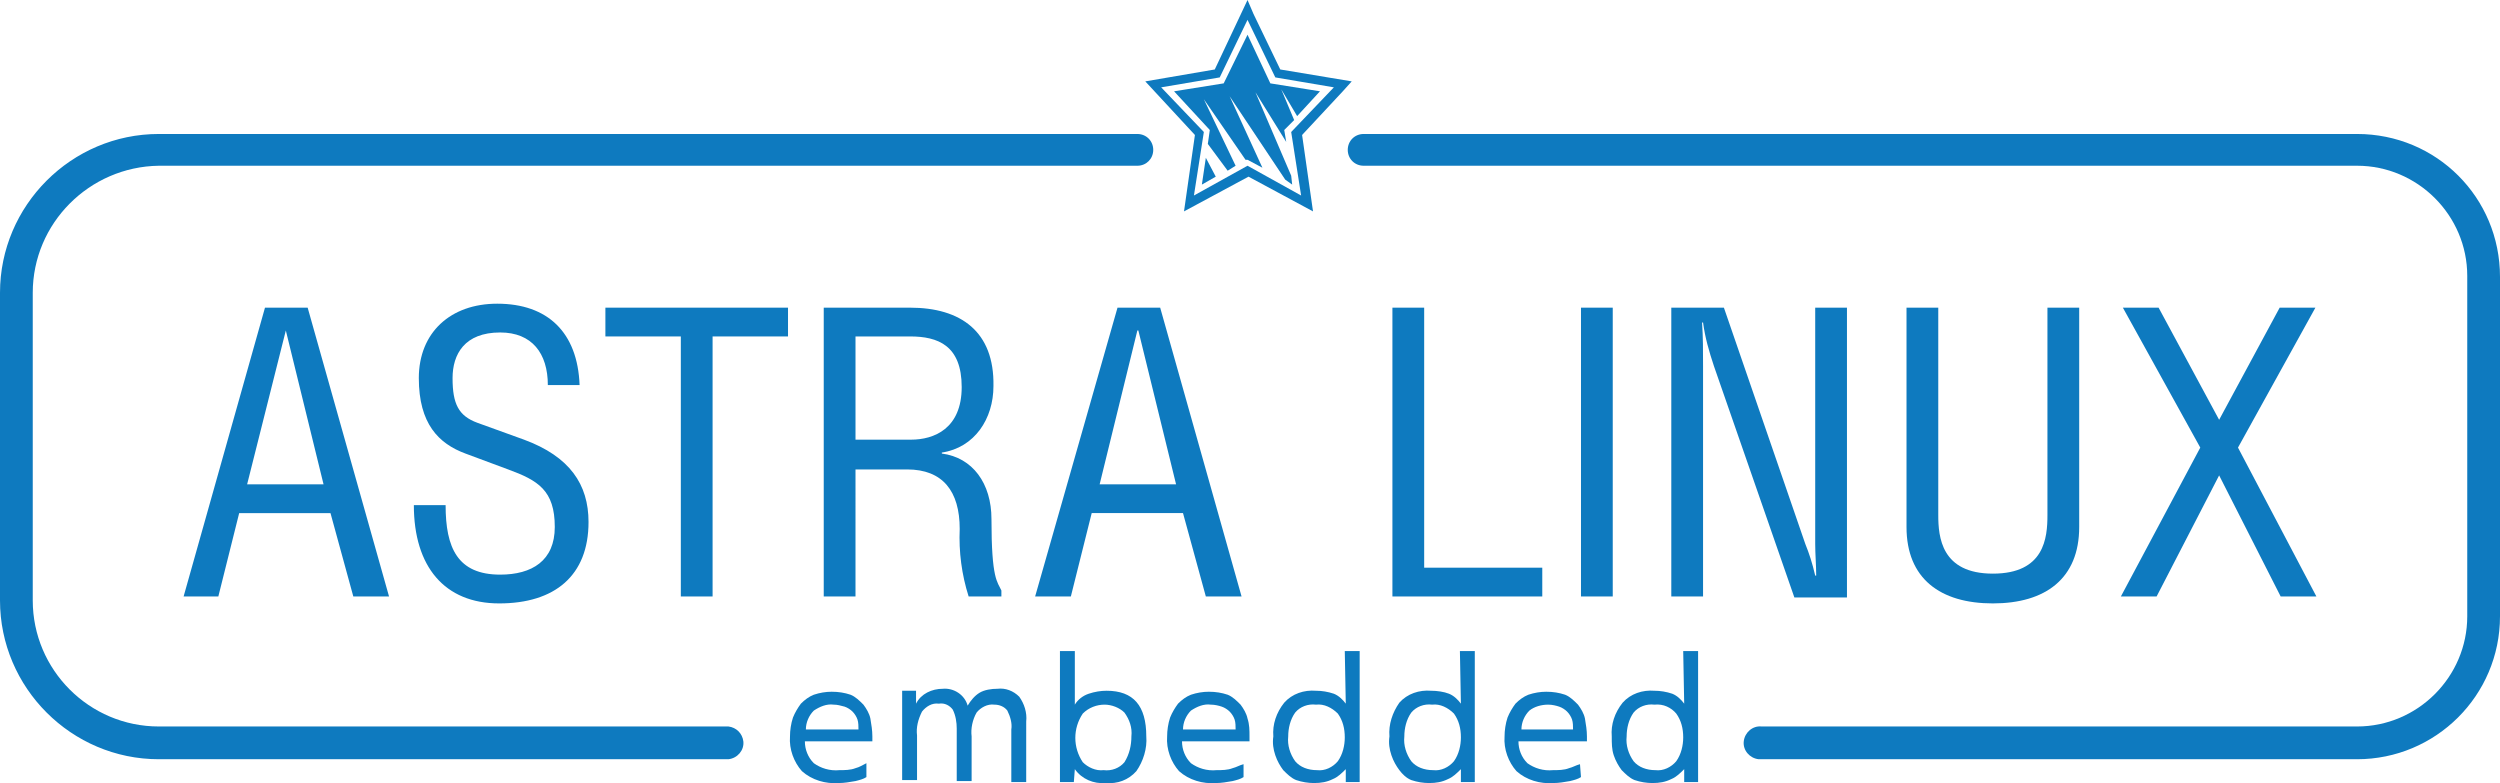 <?xml version="1.0" encoding="UTF-8"?> <svg xmlns="http://www.w3.org/2000/svg" xmlns:xlink="http://www.w3.org/1999/xlink" version="1.1" id="Слой_1" x="0px" y="0px" viewBox="0 0 251.9 78.9" style="enable-background:new 0 0 251.9 78.9;" xml:space="preserve"> <style type="text/css"> .st0{fill:#0E7ABF;} </style> <path class="st0" d="M126.3,1.4L125.7,0l-3.3,7l-7,1.2l5,5.4l-1.1,7.7l6.5-3.5l6.5,3.5l-1.1-7.7l4.1-4.4l0.9-1L129,7L126.3,1.4z M130.1,13.3l1,6.4l-5.4-3l-5.4,3l1-6.4L117,8.8l5.9-1l2.8-5.8l2.8,5.8l5.9,1L130.1,13.3z"></path> <polygon class="st0" points="125.7,3.5 123.3,8.4 118.3,9.2 121.9,13.1 121.7,14.5 123.7,17.2 124.5,16.7 121.3,10 125.5,16.1 125.7,16.1 127.2,16.9 123.9,9.7 129.5,18.1 130.2,18.6 130.1,17.7 126.5,9.3 129.6,14.3 129.4,13.1 130.4,12.1 129.1,9 130.7,11.7 133,9.2 128,8.4 "></polygon> <polygon class="st0" points="121.1,18.6 122.5,17.8 121.5,15.9 "></polygon> <rect x="40.6" y="50.9" class="st0" width="0" height="0"></rect> <g> <path class="st0" d="M18.5,60.1H22l2.1-8.4h9.2l2.3,8.4h3.6L31,31h-4.3L18.5,60.1z M28.8,33.3l3.8,15.5h-7.7L28.8,33.3L28.8,33.3z"></path> <path class="st0" d="M50.3,60.8c5.6,0,9-2.8,9-8.2c0-3.8-1.9-6.6-6.5-8.3l-4.7-1.7c-1.9-0.7-2.5-1.9-2.5-4.5c0-2.4,1.2-4.6,4.8-4.6 c3.2,0,4.8,2.1,4.8,5.3h3.2c-0.2-5.3-3.2-8.2-8.3-8.2c-4.7,0-7.9,2.9-7.9,7.5s2,6.6,4.7,7.6l4.3,1.6c3,1.1,4.7,2.1,4.7,5.8 c0,3.4-2.3,4.8-5.5,4.8c-4.3,0-5.5-2.7-5.5-7h-3.2C41.7,57.1,44.8,60.8,50.3,60.8z"></path> <polygon class="st0" points="71.8,60.1 71.8,60.1 71.8,33.9 79.4,33.9 79.4,31 61,31 61,33.9 68.6,33.9 68.6,60.1 "></polygon> <path class="st0" d="M96.7,53.3c-0.1,2.3,0.2,4.6,0.9,6.8h3.3v-0.6c-0.4-0.9-1-1.1-1-7.2c0-3.6-1.9-6.2-5-6.6v-0.1 c3.3-0.5,5.2-3.4,5.2-6.7c0.1-5.5-3.3-7.9-8.4-7.9H83v29.1h3.2V47.3h5.2C95,47.3,96.7,49.5,96.7,53.3z M86.2,33.9h5.5 c2.8,0,5.2,0.9,5.2,5.1s-2.8,5.3-5.1,5.3h-5.6V33.9z"></path> <path class="st0" d="M121.5,60.1h3.6L116.9,31h-4.3l-8.3,29.1h3.6l2.1-8.4h9.2L121.5,60.1z M110.8,48.8l3.8-15.5h0.1l3.8,15.5 H110.8z"></path> <polygon class="st0" points="140.3,31 140.3,60.1 155.4,60.1 155.4,57.2 143.5,57.2 143.5,31 "></polygon> <rect x="159.3" y="31" class="st0" width="3.2" height="29.1"></rect> <path class="st0" d="M181.9,54.8L173.7,31h-5.3v29.1h3.2V36.9c0-1.5,0-3-0.1-4.4h0.1c0.2,1.5,0.6,2.9,1.1,4.4l8.1,23.3h5.3V31h-3.2 v23.8c0,1,0.1,2.2,0.1,3.2h-0.1C182.6,56.7,182.3,55.8,181.9,54.8z"></path> <path class="st0" d="M192.1,31v22.1c0,5.2,3.4,7.7,8.7,7.7s8.7-2.5,8.7-7.7V31h-3.2v20.9c0,2.3-0.3,5.9-5.5,5.9s-5.5-3.7-5.5-5.9 V31H192.1z"></path> <polygon class="st0" points="217.3,60.1 223.6,47.9 229.8,60.1 233.4,60.1 225.5,45.1 233.3,31 229.7,31 223.6,42.3 217.5,31 213.9,31 221.7,45.1 213.7,60.1 "></polygon> </g> <path class="st0" d="M16,76.5h57.4c0.9-0.1,1.6-0.9,1.5-1.8c-0.1-0.8-0.7-1.4-1.5-1.5H16c-7,0-12.7-5.7-12.7-12.7c0,0,0,0,0,0v-31 c0-7,5.7-12.7,12.7-12.8c0,0,0,0,0.1,0h98.5c0.9,0,1.6-0.7,1.6-1.6s-0.7-1.6-1.6-1.6l0,0H16c-8.8,0-16,7.2-16,16v31 C0,69.3,7.2,76.5,16,76.5C16,76.5,16,76.5,16,76.5z"></path> <path class="st0" d="M237.5,13.5H137.4c-0.9,0-1.6,0.7-1.6,1.6s0.7,1.6,1.6,1.6l0,0h100.1c6.1,0,11.1,5,11.1,11.1v34.3 c0,6.1-5,11.1-11.1,11.1l0,0h-60c-0.9-0.1-1.7,0.6-1.8,1.5c-0.1,0.9,0.6,1.7,1.5,1.8c0.1,0,0.2,0,0.3,0h60c7.9,0,14.4-6.4,14.4-14.4 V27.9C251.9,19.9,245.5,13.5,237.5,13.5z"></path> <g> <path class="st0" d="M87.3,78.3c-0.3,0.2-0.7,0.3-1.1,0.4c-0.6,0.1-1.1,0.2-1.7,0.2c-1.3,0.1-2.7-0.3-3.7-1.2 c-0.8-0.9-1.3-2.2-1.2-3.5c0-0.6,0.1-1.3,0.3-1.9c0.2-0.5,0.5-1,0.8-1.4c0.4-0.4,0.8-0.7,1.3-0.9c0.6-0.2,1.2-0.3,1.8-0.3 c0.7,0,1.3,0.1,1.9,0.3c0.5,0.2,0.9,0.6,1.3,1c0.3,0.4,0.6,0.9,0.7,1.4c0.1,0.6,0.2,1.2,0.2,1.8v0.5h-6.8c0,0.8,0.3,1.6,0.9,2.2 c0.7,0.5,1.6,0.8,2.6,0.7c0.5,0,1.1,0,1.6-0.2c0.4-0.1,0.7-0.3,1.1-0.5V78.3z M86.5,73.5c0-0.3,0-0.7-0.1-1 c-0.1-0.3-0.3-0.6-0.5-0.8c-0.2-0.2-0.5-0.4-0.8-0.5C84.7,71.1,84.4,71,84,71c-0.7-0.1-1.4,0.2-2,0.6c-0.5,0.5-0.8,1.2-0.8,1.9 L86.5,73.5z"></path> <path class="st0" d="M125.3,78.3c-0.3,0.2-0.7,0.3-1.1,0.4c-0.6,0.1-1.1,0.2-1.7,0.2c-1.3,0.1-2.7-0.3-3.7-1.2 c-0.8-0.9-1.3-2.2-1.2-3.5c0-0.6,0.1-1.3,0.3-1.9c0.2-0.5,0.5-1,0.8-1.4c0.4-0.4,0.8-0.7,1.3-0.9c0.6-0.2,1.2-0.3,1.8-0.3 c0.7,0,1.3,0.1,1.9,0.3c0.5,0.2,0.9,0.6,1.3,1c0.3,0.4,0.6,0.9,0.7,1.4c0.2,0.6,0.2,1.2,0.2,1.8v0.5h-6.8c0,0.8,0.3,1.6,0.9,2.2 c0.7,0.5,1.6,0.8,2.6,0.7c0.5,0,1.1,0,1.6-0.2c0.4-0.1,0.7-0.3,1.1-0.4V78.3z M124.5,73.5c0-0.3,0-0.7-0.1-1 c-0.1-0.3-0.3-0.6-0.5-0.8c-0.2-0.2-0.5-0.4-0.8-0.5c-0.3-0.1-0.7-0.2-1.1-0.2c-0.7-0.1-1.4,0.2-2,0.6c-0.5,0.5-0.8,1.2-0.8,1.9 L124.5,73.5z"></path> <path class="st0" d="M103.4,78.8h-1.5v-5.3c0.1-0.6-0.1-1.3-0.4-1.9c-0.3-0.4-0.8-0.6-1.3-0.6c-0.7-0.1-1.4,0.3-1.8,0.8 c-0.4,0.7-0.6,1.6-0.5,2.4v4.5h-1.5v-5.3c0-0.6-0.1-1.3-0.4-1.9c-0.3-0.4-0.8-0.7-1.4-0.6c-0.7-0.1-1.3,0.3-1.7,0.8 c-0.4,0.8-0.6,1.6-0.5,2.4v4.5h-1.5v-9h1.4v1.3l0,0c0.5-1,1.6-1.5,2.7-1.5c1.1-0.1,2.2,0.6,2.5,1.7c0.3-0.5,0.7-1,1.2-1.3 c0.5-0.3,1.2-0.4,1.8-0.4c0.8-0.1,1.6,0.2,2.2,0.8c0.5,0.7,0.8,1.6,0.7,2.5L103.4,78.8z"></path> <path class="st0" d="M108.2,78.8h-1.4V65.6h1.5v5.4l0,0c0.3-0.5,0.8-0.9,1.4-1.1c0.6-0.2,1.2-0.3,1.8-0.3c2.7,0,4,1.5,4,4.6 c0.1,1.2-0.3,2.5-1,3.5c-0.8,0.9-1.9,1.3-3.1,1.2c-1.2,0.1-2.4-0.4-3.1-1.4l0,0L108.2,78.8z M111.2,77.6c0.8,0.1,1.6-0.2,2.1-0.8 c0.5-0.8,0.7-1.7,0.7-2.6c0.1-0.9-0.2-1.7-0.7-2.4c-0.5-0.5-1.3-0.8-2-0.8c-0.8,0-1.6,0.3-2.2,0.9c-1,1.5-1,3.4,0,4.9 C109.6,77.3,110.4,77.7,111.2,77.6z"></path> <path class="st0" d="M135.5,65.6h1.5v13.2h-1.4v-1.3l0,0c-0.4,0.4-0.8,0.8-1.3,1c-0.6,0.3-1.2,0.4-1.9,0.4c-0.6,0-1.2-0.1-1.8-0.3 c-0.5-0.2-0.9-0.6-1.3-1c-0.3-0.4-0.6-0.9-0.8-1.5c-0.2-0.6-0.3-1.2-0.2-1.9c-0.1-1.2,0.3-2.4,1.1-3.4c0.8-0.9,2-1.3,3.2-1.2 c0.6,0,1.2,0.1,1.8,0.3c0.5,0.2,0.9,0.6,1.2,1l0,0L135.5,65.6z M132.6,71c-0.8-0.1-1.6,0.2-2.1,0.8c-0.5,0.7-0.7,1.6-0.7,2.4 c-0.1,0.9,0.2,1.8,0.7,2.5c0.5,0.6,1.3,0.9,2.2,0.9c0.8,0.1,1.6-0.3,2.1-0.9c0.5-0.7,0.7-1.6,0.7-2.4c0-0.9-0.2-1.7-0.7-2.4 C134.2,71.3,133.4,70.9,132.6,71z"></path> <path class="st0" d="M147.1,65.6h1.5v13.2h-1.4v-1.3l0,0c-0.4,0.4-0.8,0.8-1.3,1c-0.6,0.3-1.2,0.4-1.9,0.4c-0.6,0-1.2-0.1-1.8-0.3 c-0.5-0.2-0.9-0.6-1.2-1c-0.3-0.4-0.6-0.9-0.8-1.5c-0.2-0.6-0.3-1.2-0.2-1.9c-0.1-1.2,0.3-2.4,1-3.4c0.8-0.9,2-1.3,3.2-1.2 c0.6,0,1.3,0.1,1.8,0.3c0.5,0.2,0.9,0.6,1.2,1l0,0L147.1,65.6z M144.3,71c-0.8-0.1-1.6,0.2-2.1,0.8c-0.5,0.7-0.7,1.6-0.7,2.4 c-0.1,0.9,0.2,1.8,0.7,2.5c0.5,0.6,1.3,0.9,2.2,0.9c0.8,0.1,1.6-0.3,2.1-0.9c0.5-0.7,0.7-1.6,0.7-2.4c0-0.9-0.2-1.7-0.7-2.4 C145.9,71.3,145.1,70.9,144.3,71z"></path> <path class="st0" d="M159.3,78.3c-0.3,0.2-0.7,0.3-1.1,0.4c-0.6,0.1-1.1,0.2-1.7,0.2c-1.3,0.1-2.7-0.3-3.7-1.2 c-0.8-0.9-1.3-2.2-1.2-3.5c0-0.6,0.1-1.3,0.3-1.9c0.2-0.5,0.5-1,0.8-1.4c0.4-0.4,0.8-0.7,1.3-0.9c0.6-0.2,1.2-0.3,1.8-0.3 c0.7,0,1.3,0.1,1.9,0.3c0.5,0.2,0.9,0.6,1.3,1c0.3,0.4,0.6,0.9,0.7,1.4c0.1,0.6,0.2,1.2,0.2,1.8v0.5h-6.9c0,0.8,0.3,1.6,0.9,2.2 c0.7,0.5,1.6,0.8,2.6,0.7c0.5,0,1.1,0,1.6-0.2c0.4-0.1,0.7-0.3,1.1-0.4L159.3,78.3z M158.5,73.5c0-0.3,0-0.7-0.1-1 c-0.1-0.3-0.3-0.6-0.5-0.8c-0.2-0.2-0.5-0.4-0.8-0.5c-0.3-0.1-0.7-0.2-1.1-0.2c-0.7,0-1.4,0.2-1.9,0.6c-0.5,0.5-0.8,1.2-0.8,1.9 L158.5,73.5z"></path> <path class="st0" d="M169.6,65.6h1.5v13.2h-1.4v-1.3l0,0c-0.4,0.4-0.8,0.8-1.3,1c-0.6,0.3-1.2,0.4-1.9,0.4c-0.6,0-1.2-0.1-1.8-0.3 c-0.5-0.2-0.9-0.6-1.3-1c-0.3-0.4-0.6-0.9-0.8-1.5c-0.2-0.6-0.2-1.2-0.2-1.9c-0.1-1.2,0.3-2.4,1.1-3.4c0.8-0.9,2-1.3,3.2-1.2 c0.6,0,1.2,0.1,1.8,0.3c0.5,0.2,0.9,0.6,1.2,1l0,0L169.6,65.6z M166.7,71c-0.8-0.1-1.6,0.2-2.1,0.8c-0.5,0.7-0.7,1.6-0.7,2.4 c-0.1,0.9,0.2,1.8,0.7,2.5c0.5,0.6,1.3,0.9,2.2,0.9c0.8,0.1,1.6-0.3,2.1-0.9c0.5-0.7,0.7-1.6,0.7-2.4c0-0.9-0.2-1.7-0.7-2.4 C168.4,71.3,167.6,70.9,166.7,71z"></path> </g> </svg> 